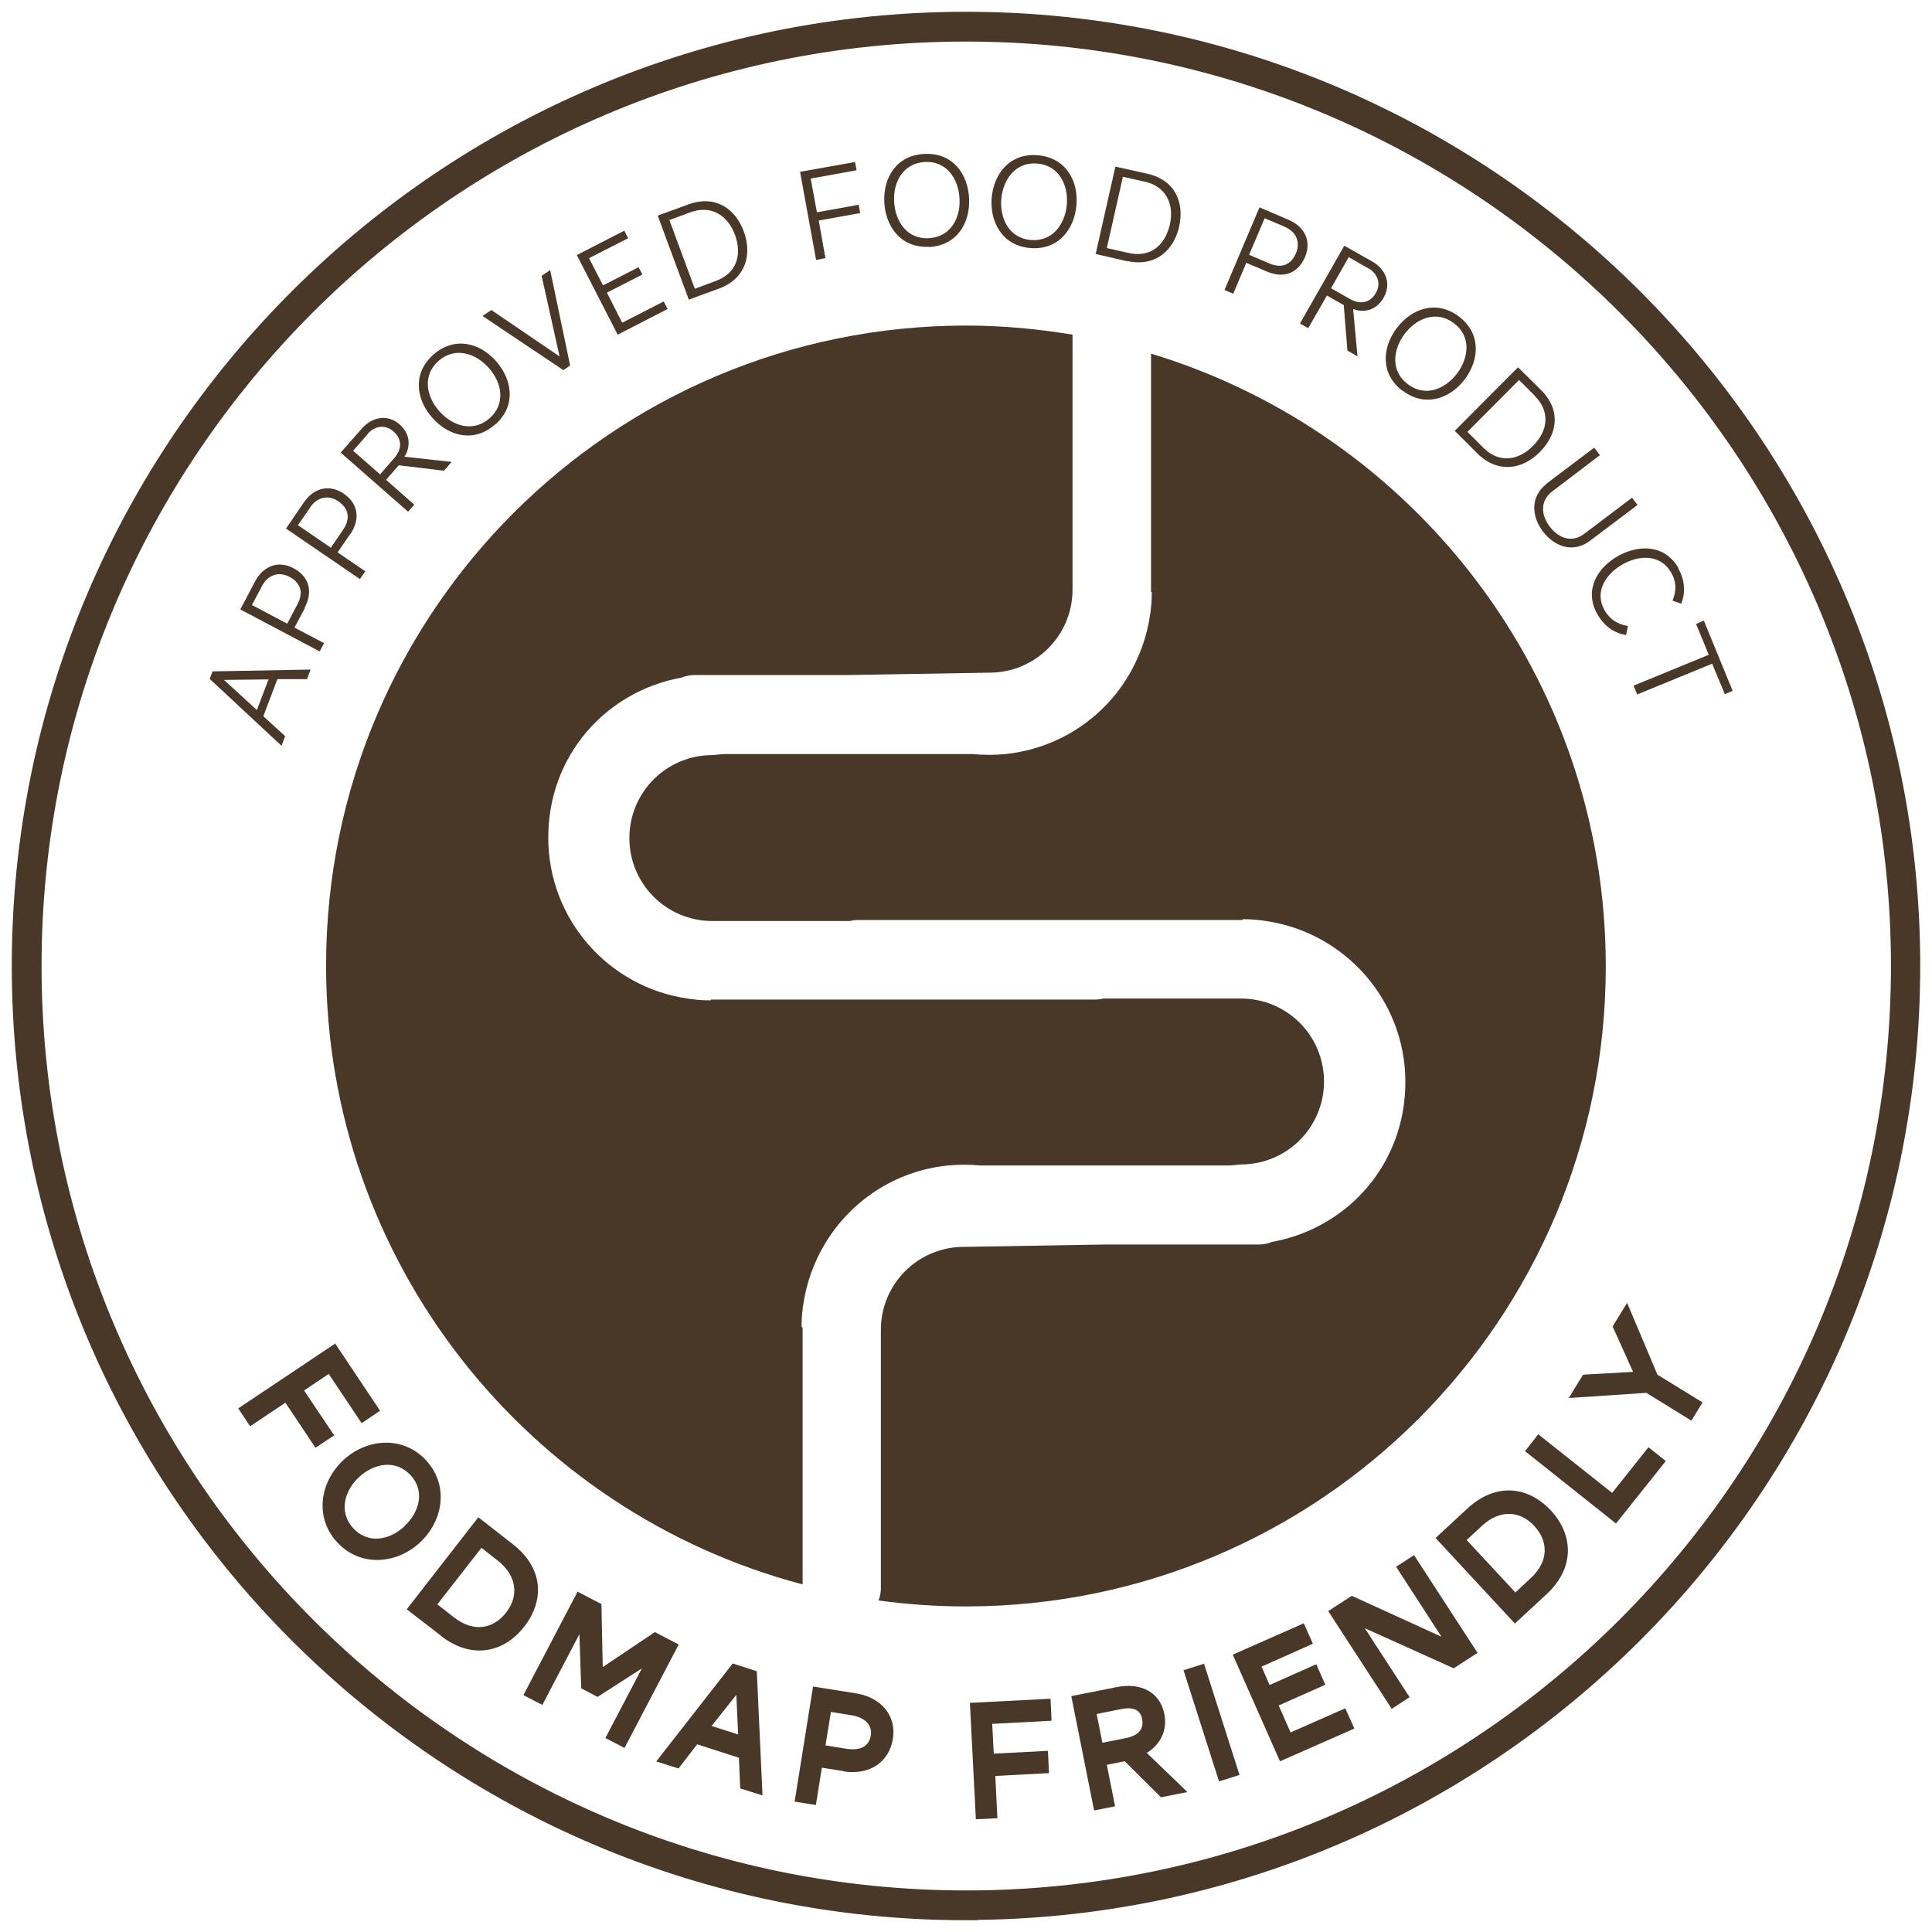 <svg xmlns="http://www.w3.org/2000/svg" fill="none" viewBox="0 0 82 82" height="82" width="82">
<path stroke="#493728" fill="#493728" d="M41 81C18.948 81 1 63.055 1 40.995C1 18.934 18.948 1 41 1C63.052 1 81 18.945 81 40.995C81 63.044 63.052 80.989 41 80.989V81ZM41 1.264C19.091 1.264 1.264 19.088 1.264 40.995C1.264 62.901 19.091 80.736 41.011 80.736C62.931 80.736 80.758 62.912 80.758 40.995C80.758 19.077 62.92 1.264 41 1.264Z"></path>
<path fill="#493728" d="M12.114 59.534L10.617 60.535L10.111 59.776L14.227 57.025L16.131 59.875L15.349 60.403L13.952 58.313L12.906 59.017L14.183 60.92L13.391 61.448L12.114 59.534Z"></path>
<path fill="#493728" d="M14.591 61.955C15.593 61.041 17.122 60.931 18.091 61.988C19.07 63.055 18.806 64.573 17.805 65.487C16.803 66.4 15.274 66.51 14.305 65.454C13.326 64.386 13.59 62.868 14.591 61.955ZM17.155 64.782C17.805 64.188 18.047 63.286 17.43 62.615C16.814 61.944 15.901 62.087 15.252 62.681C14.602 63.275 14.371 64.188 14.988 64.859C15.604 65.531 16.506 65.387 17.155 64.793V64.782Z"></path>
<path fill="#493728" d="M18.716 69.425L17.264 68.303L20.301 64.397L21.753 65.531C23.129 66.598 23.074 67.995 22.248 69.04C21.412 70.119 20.048 70.471 18.705 69.425H18.716ZM21.137 66.246L20.433 65.695L18.562 68.094L19.266 68.644C20.125 69.315 20.95 69.117 21.478 68.446C22.04 67.731 21.929 66.873 21.137 66.246Z"></path>
<path fill="#493728" d="M25.692 73.771L27.244 70.812L25.362 72.022L24.669 71.659L24.592 69.359L23.018 72.363L22.215 71.945L24.515 67.555L25.527 68.083L25.582 70.757L27.794 69.271L28.806 69.799L26.506 74.189L25.703 73.771H25.692Z"></path>
<path fill="#493728" d="M31.373 74.608L29.59 74.035L28.798 75.059L27.852 74.762L31.098 70.603L32.121 70.933L32.363 76.203L31.417 75.906L31.362 74.619L31.373 74.608ZM30.195 73.254L31.329 73.617L31.252 71.934L30.195 73.265V73.254Z"></path>
<path fill="#493728" d="M35.784 75.169L34.882 75.026L34.629 76.61L33.727 76.467L34.508 71.582L36.312 71.868C37.435 72.044 38.051 72.847 37.897 73.804C37.743 74.751 36.951 75.367 35.784 75.18V75.169ZM36.148 72.803L35.267 72.66L35.036 74.079L35.916 74.222C36.555 74.322 36.885 74.091 36.962 73.661C37.028 73.254 36.753 72.902 36.158 72.803H36.148Z"></path>
<path fill="#493728" d="M42.244 75.378L42.333 77.171L41.419 77.215L41.166 72.275L44.588 72.099L44.632 73.034L42.112 73.166L42.178 74.431L44.478 74.311L44.522 75.257L42.222 75.378H42.244Z"></path>
<path fill="#493728" d="M49.276 76.28L47.736 74.751L46.976 74.905L47.328 76.665L46.437 76.841L45.469 71.989L47.406 71.604C48.396 71.406 49.232 71.802 49.419 72.748C49.573 73.529 49.155 74.112 48.671 74.399L50.399 76.06L49.287 76.28H49.276ZM47.581 72.539L46.547 72.748L46.789 73.969L47.78 73.771C48.319 73.661 48.561 73.397 48.473 72.946C48.396 72.561 48.088 72.44 47.581 72.539Z"></path>
<path fill="#493728" d="M51.74 75.609L50.232 70.889L51.102 70.614L52.609 75.334L51.74 75.609Z"></path>
<path fill="#493728" d="M54.325 74.751L52.322 70.229L55.337 68.897L55.722 69.766L53.544 70.735L53.885 71.516L55.866 70.636L56.251 71.505L54.27 72.385L54.776 73.529L57.098 72.506L57.483 73.364L54.336 74.751H54.325Z"></path>
<path fill="#493728" d="M61.71 70.812L57.925 69.106L59.828 72.033L59.069 72.528L56.373 68.38L57.374 67.731L61.182 69.469L59.256 66.499L60.015 66.004L62.711 70.152L61.71 70.801V70.812Z"></path>
<path fill="#493728" d="M65.639 67.665L64.297 68.908L60.93 65.278L62.272 64.034C63.549 62.857 64.913 63.132 65.826 64.111C66.751 65.112 66.883 66.51 65.639 67.665ZM62.899 64.76L62.25 65.365L64.319 67.588L64.968 66.983C65.76 66.246 65.706 65.398 65.122 64.771C64.506 64.1 63.648 64.067 62.899 64.76Z"></path>
<path fill="#493728" d="M68.6 64.672L64.727 61.592L65.288 60.876L68.424 63.363L69.965 61.426L70.702 62.01L68.589 64.661L68.6 64.672Z"></path>
<path fill="#493728" d="M71.8 60.304L69.874 59.116L66.584 59.336L67.189 58.346L69.313 58.225L68.444 56.299L69.06 55.298L70.347 58.346L72.262 59.523L71.789 60.293L71.8 60.304Z"></path>
<path fill="#493728" d="M13.027 28.825H11.773L11.178 30.399L12.103 31.246L11.948 31.653L8.9 28.814L9.021 28.495L13.181 28.418L13.027 28.836V28.825ZM9.506 28.858L10.903 30.135L11.398 28.836L9.495 28.858H9.506Z"></path>
<path fill="#493728" d="M12.939 25.811L12.499 26.636L13.754 27.296L13.566 27.648L10.199 25.866L10.826 24.677C11.179 24.017 11.817 23.775 12.455 24.116C13.115 24.468 13.302 25.096 12.928 25.8L12.939 25.811ZM11.124 24.864L10.694 25.679L12.191 26.471L12.62 25.657C12.895 25.14 12.763 24.733 12.279 24.479C11.839 24.248 11.377 24.391 11.124 24.864Z"></path>
<path fill="#493728" d="M14.857 22.675L14.329 23.445L15.506 24.248L15.275 24.578L12.139 22.433L12.898 21.322C13.316 20.706 13.976 20.541 14.582 20.948C15.198 21.366 15.308 22.015 14.868 22.675H14.857ZM13.173 21.531L12.645 22.29L14.042 23.247L14.56 22.488C14.89 22.004 14.802 21.586 14.361 21.278C13.943 20.992 13.47 21.091 13.173 21.52V21.531Z"></path>
<path fill="#493728" d="M18.85 19.98L16.924 19.748L16.385 20.365L17.584 21.421L17.32 21.718L14.459 19.209L15.361 18.186C15.79 17.702 16.44 17.559 16.957 18.01C17.43 18.428 17.43 18.967 17.166 19.385L19.169 19.605L18.839 19.98H18.85ZM15.614 18.417L14.987 19.132L16.132 20.134L16.726 19.451C17.045 19.088 17.1 18.659 16.693 18.307C16.341 17.999 15.9 18.076 15.603 18.417H15.614Z"></path>
<path fill="#493728" d="M21.006 18.021C20.104 18.813 19.025 18.505 18.343 17.724C17.661 16.954 17.495 15.842 18.398 15.05C19.3 14.258 20.379 14.555 21.061 15.336C21.743 16.117 21.919 17.229 21.017 18.021H21.006ZM18.618 15.314C17.925 15.919 18.079 16.822 18.651 17.46C19.212 18.087 20.081 18.362 20.775 17.757C21.468 17.152 21.314 16.25 20.742 15.611C20.18 14.984 19.311 14.709 18.618 15.314Z"></path>
<path fill="#493728" d="M23.747 15.116L22.988 11.705L23.351 11.463L24.198 15.512L23.912 15.71L20.479 13.411L20.853 13.158L23.747 15.127V15.116Z"></path>
<path fill="#493728" d="M26.221 14.214L24.482 10.825L26.496 9.791L26.661 10.11L25 10.957L25.594 12.113L27.101 11.342L27.267 11.65L25.759 12.421L26.408 13.697L28.169 12.795L28.334 13.114L26.221 14.203V14.214Z"></path>
<path fill="#493728" d="M30.524 12.245L29.236 12.718L27.916 9.153L29.203 8.68C30.37 8.251 31.217 8.867 31.569 9.824C31.933 10.814 31.646 11.826 30.524 12.245ZM29.302 9.01L28.411 9.34L29.49 12.256L30.381 11.925C31.272 11.595 31.503 10.814 31.195 9.967C30.865 9.087 30.139 8.702 29.302 9.01Z"></path>
<path fill="#493728" d="M34.749 9.362L35.035 10.957L34.639 11.034L33.957 7.293L36.29 6.875L36.356 7.227L34.408 7.579L34.672 9.01L36.444 8.691L36.51 9.043L34.738 9.362H34.749Z"></path>
<path fill="#493728" d="M39.437 10.473C38.248 10.539 37.588 9.626 37.533 8.592C37.478 7.558 38.039 6.589 39.228 6.534C40.427 6.468 41.076 7.37 41.131 8.405C41.186 9.439 40.636 10.418 39.437 10.484V10.473ZM39.25 6.875C38.336 6.93 37.896 7.723 37.951 8.57C37.995 9.406 38.512 10.165 39.426 10.11C40.339 10.055 40.779 9.263 40.724 8.416C40.68 7.58 40.163 6.82 39.25 6.875Z"></path>
<path fill="#493728" d="M43.729 10.528C42.541 10.429 42.012 9.428 42.089 8.405C42.177 7.37 42.86 6.49 44.048 6.589C45.236 6.688 45.776 7.679 45.688 8.702C45.6 9.736 44.917 10.627 43.718 10.528H43.729ZM44.026 6.941C43.113 6.864 42.574 7.602 42.496 8.449C42.431 9.285 42.838 10.11 43.751 10.187C44.664 10.264 45.203 9.527 45.281 8.68C45.347 7.844 44.939 7.018 44.026 6.941Z"></path>
<path fill="#493728" d="M47.846 11.089L46.504 10.781L47.34 7.073L48.683 7.37C49.904 7.646 50.267 8.614 50.047 9.615C49.816 10.638 49.024 11.342 47.846 11.078V11.089ZM48.584 7.712L47.659 7.502L46.977 10.528L47.901 10.737C48.826 10.946 49.442 10.418 49.651 9.538C49.86 8.614 49.442 7.899 48.595 7.712H48.584Z"></path>
<path fill="#493728" d="M53.753 11.518L52.895 11.155L52.345 12.465L51.971 12.311L53.456 8.801L54.689 9.329C55.382 9.626 55.668 10.231 55.393 10.902C55.096 11.595 54.491 11.838 53.753 11.518ZM54.535 9.626L53.676 9.263L53.016 10.814L53.863 11.177C54.403 11.408 54.799 11.243 55.008 10.737C55.206 10.275 55.008 9.824 54.524 9.626H54.535Z"></path>
<path fill="#493728" d="M57.188 14.874L57.033 12.949L56.318 12.542L55.526 13.928L55.174 13.73L57.056 10.429L58.244 11.1C58.805 11.419 59.069 12.025 58.728 12.63C58.42 13.18 57.881 13.29 57.43 13.114L57.617 15.127L57.177 14.874H57.188ZM58.068 11.386L57.243 10.913L56.494 12.234L57.287 12.685C57.705 12.927 58.134 12.883 58.398 12.432C58.629 12.025 58.464 11.607 58.079 11.386H58.068Z"></path>
<path fill="#493728" d="M59.531 16.591C58.574 15.864 58.662 14.742 59.289 13.917C59.916 13.092 60.962 12.718 61.919 13.433C62.876 14.159 62.788 15.27 62.172 16.096C61.545 16.921 60.489 17.306 59.531 16.58V16.591ZM61.71 13.719C60.973 13.158 60.125 13.499 59.619 14.17C59.113 14.841 59.014 15.754 59.751 16.305C60.489 16.866 61.325 16.525 61.842 15.854C62.348 15.182 62.447 14.269 61.71 13.719Z"></path>
<path fill="#493728" d="M62.724 19.264L61.744 18.285L64.429 15.589L65.409 16.558C66.289 17.438 66.08 18.461 65.353 19.187C64.616 19.935 63.571 20.1 62.712 19.253L62.724 19.264ZM65.144 16.8L64.473 16.128L62.283 18.329L62.955 19C63.626 19.671 64.429 19.561 65.067 18.923C65.739 18.252 65.772 17.427 65.144 16.811V16.8Z"></path>
<path fill="#493728" d="M65.649 20.519L67.663 19L67.905 19.319L65.891 20.849C65.352 21.256 65.407 21.861 65.77 22.345C66.166 22.862 66.728 23.049 67.245 22.653L69.27 21.124L69.501 21.432L67.487 22.95C66.805 23.467 66.012 23.247 65.484 22.554C64.978 21.883 64.967 21.047 65.649 20.53V20.519Z"></path>
<path fill="#493728" d="M71.228 24.116C71.525 24.655 71.536 25.151 71.36 25.624L70.986 25.492C71.173 25.041 71.14 24.666 70.93 24.303C70.479 23.511 69.566 23.555 68.873 23.951C68.168 24.348 67.651 25.107 68.102 25.899C68.311 26.262 68.62 26.493 69.093 26.57L69.016 26.955C68.521 26.867 68.102 26.603 67.794 26.064C67.222 25.041 67.794 24.094 68.675 23.599C69.566 23.104 70.666 23.104 71.25 24.127L71.228 24.116Z"></path>
<path fill="#493728" d="M72.679 28.165L69.488 29.475L69.334 29.101L72.525 27.791L71.986 26.482L72.316 26.339L73.538 29.321L73.207 29.464L72.668 28.165H72.679Z"></path>
<path fill="#493728" d="M34.054 56.332H34.021C34.021 56.079 34.032 55.826 34.065 55.584C34.065 55.507 34.087 55.419 34.098 55.342C34.23 54.429 34.55 53.57 35.001 52.811C36.09 50.974 38.005 49.687 40.239 49.467C40.47 49.444 40.701 49.434 40.932 49.434C41.163 49.434 41.394 49.444 41.625 49.467H52.2L52.673 49.422C54.621 49.422 56.195 47.849 56.195 45.902C56.195 43.954 54.621 42.381 52.673 42.381H46.83C46.709 42.414 46.588 42.425 46.456 42.425H30.17V42.458C29.917 42.458 29.664 42.447 29.422 42.414C29.345 42.414 29.268 42.392 29.18 42.381C25.834 41.897 23.27 39.025 23.27 35.548C23.27 32.071 25.713 29.343 28.927 28.759C29.114 28.683 29.312 28.649 29.51 28.649H36.068L41.999 28.55C43.936 28.55 45.521 26.977 45.521 25.03V14.203C44.046 13.961 42.55 13.818 41.009 13.818C25.999 13.818 13.84 25.976 13.84 40.983C13.84 53.581 22.423 64.177 34.065 67.247V56.321L34.054 56.332Z"></path>
<path fill="#493728" d="M48.853 14.995V25.129H48.886C48.886 25.382 48.875 25.635 48.842 25.877C48.842 25.954 48.82 26.042 48.809 26.119C48.677 27.032 48.358 27.89 47.907 28.661C46.817 30.498 44.903 31.774 42.669 32.005C42.438 32.027 42.207 32.038 41.976 32.038C41.745 32.038 41.513 32.027 41.282 32.005H30.707L30.234 32.049C28.287 32.049 26.713 33.623 26.713 35.57C26.713 37.518 28.287 39.091 30.234 39.091H36.077C36.198 39.058 36.319 39.047 36.452 39.047H52.738V39.014C52.991 39.014 53.244 39.025 53.486 39.058C53.563 39.058 53.651 39.08 53.728 39.091C57.073 39.575 59.648 42.447 59.648 45.924C59.648 49.401 57.205 52.129 53.981 52.712C53.805 52.789 53.607 52.822 53.398 52.822H46.839L40.908 52.921C38.961 52.921 37.387 54.495 37.387 56.442V67.412C37.387 67.588 37.354 67.764 37.288 67.929C38.498 68.094 39.731 68.182 40.985 68.182C55.995 68.182 68.154 56.024 68.154 41.017C68.154 28.749 60.011 18.384 48.842 15.006L48.853 14.995Z"></path>
</svg>
